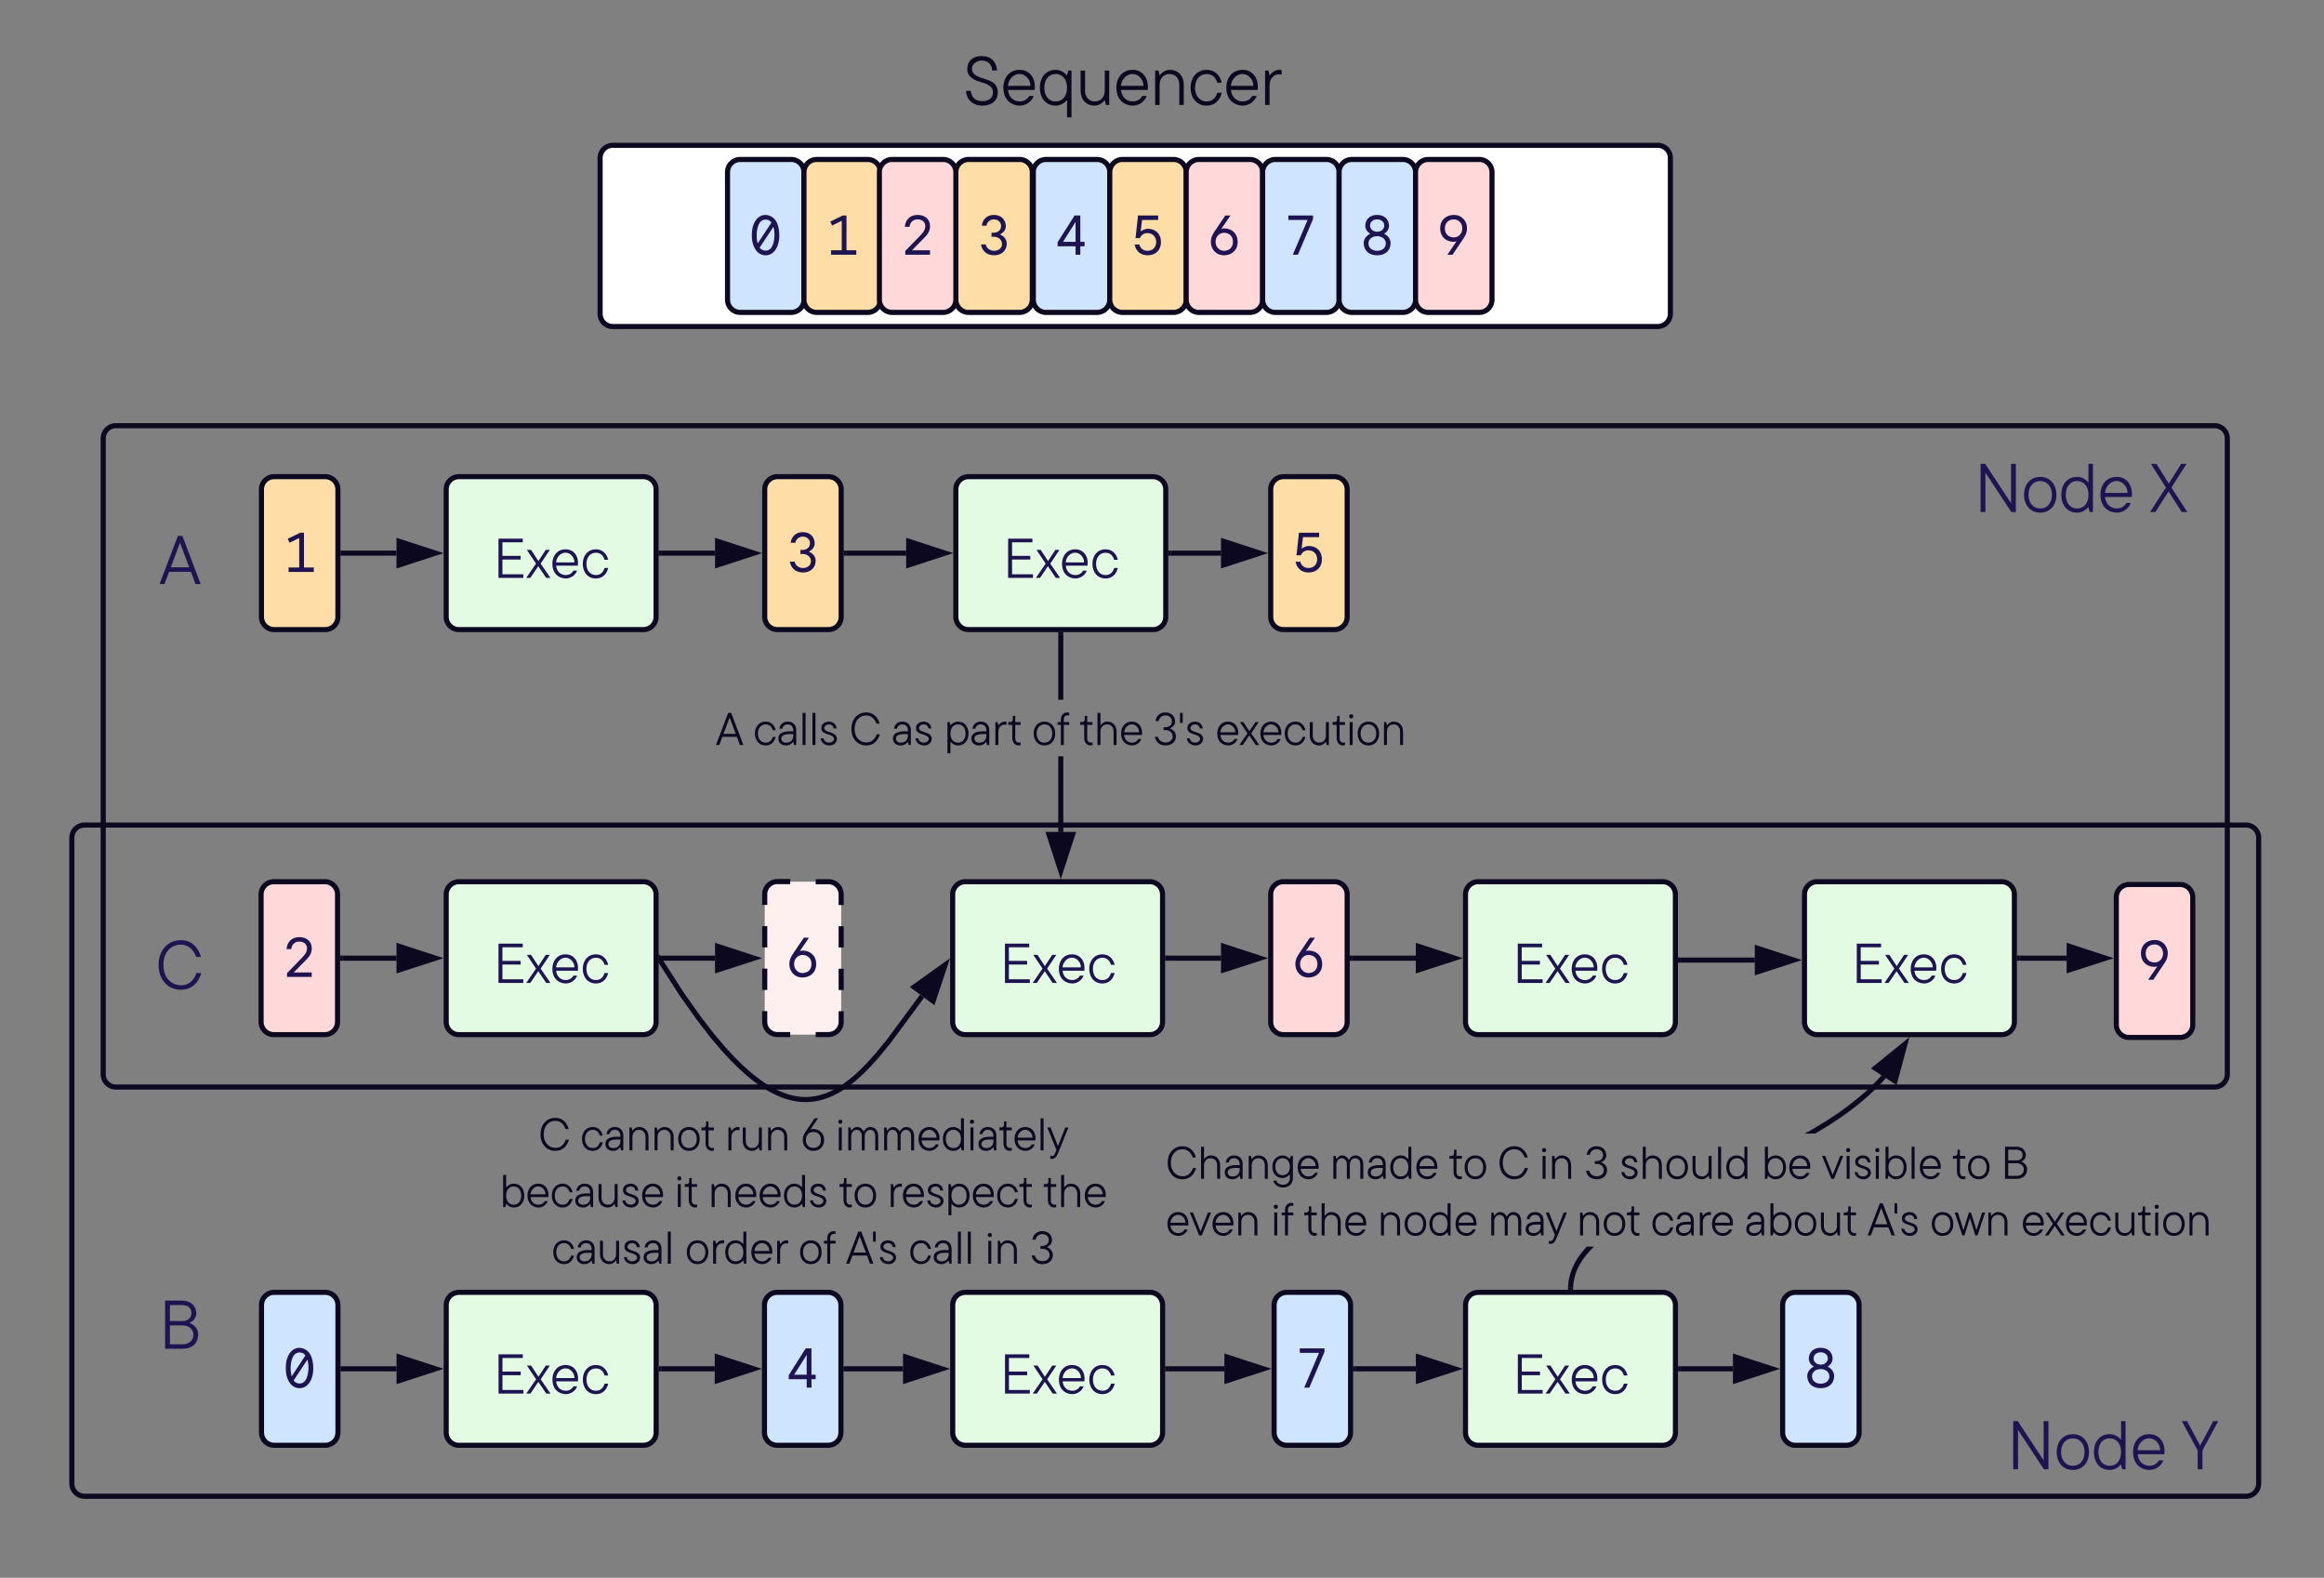 <svg xmlns="http://www.w3.org/2000/svg" xmlns:xlink="http://www.w3.org/1999/xlink" xmlns:lucid="lucid" width="912" height="619"><rect width="100%" height="100%" fill="#808080" stroke="none"/><g transform="translate(-157 -3373)" lucid:page-tab-id="0_0"><path d="M185.2 3701.67a5 5 0 0 1 5-5h848.16a5 5 0 0 1 5 5V3955a5 5 0 0 1-5 5H190.2a5 5 0 0 1-5-5z" stroke="#0c0820" stroke-width="2" fill-opacity="0"/><path d="M197.5 3545a5 5 0 0 1 5-5h823.56a5 5 0 0 1 5 5v249.45a5 5 0 0 1-5 5H202.5a5 5 0 0 1-5-5z" stroke="#0c0820" stroke-width="2" fill-opacity="0"/><path d="M392.5 3435a5 5 0 0 1 5-5h410a5 5 0 0 1 5 5v61.1a5 5 0 0 1-5 5h-410a5 5 0 0 1-5-5z" stroke="#0c0820" stroke-width="2" fill="#fff"/><path d="M442.5 3440.56a5 5 0 0 1 5-5h20a5 5 0 0 1 5 5v50a5 5 0 0 1-5 5h-20a5 5 0 0 1-5-5z" stroke="#0c0820" stroke-width="2" fill="#cfe4ff"/><use xlink:href="#a" transform="matrix(1,0,0,1,447.498,3440.556) translate(3.333 32.375)"/><path d="M472.5 3440.56a5 5 0 0 1 5-5h20a5 5 0 0 1 5 5v50a5 5 0 0 1-5 5h-20a5 5 0 0 1-5-5z" stroke="#0c0820" stroke-width="2" fill="#ffdda6"/><use xlink:href="#b" transform="matrix(1,0,0,1,477.498,3440.556) translate(3.333 32.375)"/><path d="M532.1 3440.56a5 5 0 0 1 5-5h20a5 5 0 0 1 5 5v50a5 5 0 0 1-5 5h-20a5 5 0 0 1-5-5z" stroke="#0c0820" stroke-width="2" fill="#ffdda6"/><use xlink:href="#c" transform="matrix(1,0,0,1,537.097,3440.556) translate(3.333 32.375)"/><path d="M502.1 3440.56a5 5 0 0 1 5-5h20a5 5 0 0 1 5 5v50a5 5 0 0 1-5 5h-20a5 5 0 0 1-5-5z" stroke="#0c0820" stroke-width="2" fill="#ffd9d9"/><use xlink:href="#d" transform="matrix(1,0,0,1,507.097,3440.556) translate(3.333 32.375)"/><path d="M562.5 3440.56a5 5 0 0 1 5-5h20a5 5 0 0 1 5 5v50a5 5 0 0 1-5 5h-20a5 5 0 0 1-5-5z" stroke="#0c0820" stroke-width="2" fill="#cfe4ff"/><use xlink:href="#e" transform="matrix(1,0,0,1,567.498,3440.556) translate(3.333 32.375)"/><path d="M592.5 3440.56a5 5 0 0 1 5-5h20a5 5 0 0 1 5 5v50a5 5 0 0 1-5 5h-20a5 5 0 0 1-5-5z" stroke="#0c0820" stroke-width="2" fill="#ffdda6"/><use xlink:href="#f" transform="matrix(1,0,0,1,597.498,3440.556) translate(3.333 32.375)"/><path d="M622.5 3440.56a5 5 0 0 1 5-5h20a5 5 0 0 1 5 5v50a5 5 0 0 1-5 5h-20a5 5 0 0 1-5-5z" stroke="#0c0820" stroke-width="2" fill="#ffd9d9"/><use xlink:href="#g" transform="matrix(1,0,0,1,627.498,3440.556) translate(3.333 32.375)"/><path d="M652.5 3440.56a5 5 0 0 1 5-5h20a5 5 0 0 1 5 5v50a5 5 0 0 1-5 5h-20a5 5 0 0 1-5-5z" stroke="#0c0820" stroke-width="2" fill="#cfe4ff"/><use xlink:href="#h" transform="matrix(1,0,0,1,657.498,3440.556) translate(3.333 32.375)"/><path d="M682.5 3440.56a5 5 0 0 1 5-5h20a5 5 0 0 1 5 5v50a5 5 0 0 1-5 5h-20a5 5 0 0 1-5-5z" stroke="#0c0820" stroke-width="2" fill="#cfe4ff"/><use xlink:href="#i" transform="matrix(1,0,0,1,687.498,3440.556) translate(3.333 32.375)"/><path d="M712.5 3440.56a5 5 0 0 1 5-5h20a5 5 0 0 1 5 5v50a5 5 0 0 1-5 5h-20a5 5 0 0 1-5-5z" stroke="#0c0820" stroke-width="2" fill="#ffd9d9"/><use xlink:href="#j" transform="matrix(1,0,0,1,717.498,3440.556) translate(3.333 32.375)"/><path d="M472.5 3386a6 6 0 0 1 6-6h238a6 6 0 0 1 6 6v38a6 6 0 0 1-6 6h-238a6 6 0 0 1-6-6z" fill="#fff" fill-opacity="0"/><use xlink:href="#k" transform="matrix(1,0,0,1,477.498,3385) translate(57.427 29.167)"/><path d="M259.6 3565a5 5 0 0 1 5-5h20a5 5 0 0 1 5 5v50a5 5 0 0 1-5 5h-20a5 5 0 0 1-5-5z" stroke="#0c0820" stroke-width="2" fill="#ffdda6"/><use xlink:href="#b" transform="matrix(1,0,0,1,264.597,3565) translate(3.333 32.375)"/><path d="M457.1 3565a5 5 0 0 1 5-5h20a5 5 0 0 1 5 5v50a5 5 0 0 1-5 5h-20a5 5 0 0 1-5-5z" stroke="#0c0820" stroke-width="2" fill="#ffdda6"/><use xlink:href="#c" transform="matrix(1,0,0,1,462.097,3565) translate(3.333 32.375)"/><path d="M332.1 3565a5 5 0 0 1 5-5h72.36a5 5 0 0 1 5 5v50a5 5 0 0 1-5 5H337.1a5 5 0 0 1-5-5z" stroke="#0c0820" stroke-width="2" fill="#e3fae3"/><use xlink:href="#l" transform="matrix(1,0,0,1,337.097,3565) translate(13.567 34.722)"/><path d="M291.6 3590h21" stroke="#0c0820" stroke-width="2" fill="none"/><path d="M291.62 3590.97h-1.02v-1.94h1.02z" stroke="#0c0820" stroke-width=".05" fill="#0c0820"/><path d="M327.86 3590l-14.26 4.64v-9.28z" stroke="#0c0820" stroke-width="2" fill="#0c0820"/><path d="M416.46 3590h21.14" stroke="#0c0820" stroke-width="2" fill="none"/><path d="M416.5 3590.97h-1.04v-1.94h1.03z" stroke="#0c0820" stroke-width=".05" fill="#0c0820"/><path d="M452.86 3590l-14.26 4.64v-9.28z" stroke="#0c0820" stroke-width="2" fill="#0c0820"/><path d="M259.62 3885a5 5 0 0 1 5-5h20a5 5 0 0 1 5 5v50a5 5 0 0 1-5 5h-20a5 5 0 0 1-5-5z" stroke="#0c0820" stroke-width="2" fill="#cfe4ff"/><use xlink:href="#a" transform="matrix(1,0,0,1,264.617,3885) translate(3.333 32.375)"/><path d="M332.12 3885a5 5 0 0 1 5-5h72.37a5 5 0 0 1 5 5v50a5 5 0 0 1-5 5H337.1a5 5 0 0 1-5-5z" stroke="#0c0820" stroke-width="2" fill="#e3fae3"/><use xlink:href="#l" transform="matrix(1,0,0,1,337.117,3885) translate(13.567 34.722)"/><path d="M291.62 3910h21" stroke="#0c0820" stroke-width="2" fill="none"/><path d="M291.64 3910.97h-1.02v-1.94h1.02z" stroke="#0c0820" stroke-width=".05" fill="#0c0820"/><path d="M327.88 3910l-14.26 4.64v-9.28z" stroke="#0c0820" stroke-width="2" fill="#0c0820"/><path d="M530.87 3885a5 5 0 0 1 5-5h72.37a5 5 0 0 1 5 5v50a5 5 0 0 1-5 5h-72.37a5 5 0 0 1-5-5z" stroke="#0c0820" stroke-width="2" fill="#e3fae3"/><use xlink:href="#l" transform="matrix(1,0,0,1,535.867,3885) translate(13.567 34.722)"/><path d="M489.1 3590h23.5" stroke="#0c0820" stroke-width="2" fill="none"/><path d="M489.12 3590.97h-1.02v-1.94h1.02z" stroke="#0c0820" stroke-width=".05" fill="#0c0820"/><path d="M527.86 3590l-14.26 4.64v-9.28z" stroke="#0c0820" stroke-width="2" fill="#0c0820"/><path d="M532.1 3565a5 5 0 0 1 5-5h72.37a5 5 0 0 1 5 5v50a5 5 0 0 1-5 5H537.1a5 5 0 0 1-5-5z" stroke="#0c0820" stroke-width="2" fill="#e3fae3"/><use xlink:href="#l" transform="matrix(1,0,0,1,537.097,3565) translate(13.567 34.722)"/><path d="M574.26 3699.4h-1.95v-29.68h1.96zm0-51.9h-1.95V3622h1.96z" stroke="#0c0820" stroke-width=".05" fill="#0c0820"/><path d="M574.26 3622.03h-1.95V3621h1.96z" fill="#0c0820"/><path stroke="#0c0820" stroke-width=".05" fill="#0c0820"/><path d="M573.28 3714.65l-4.63-14.26h9.27z" fill="#0c0820"/><path d="M573.28 3717.8l-5.98-18.4h11.96zm-3.3-16.44l3.3 10.14 3.3-10.14z" stroke="#0c0820" stroke-width=".05" fill="#0c0820"/><use xlink:href="#m" transform="matrix(1,0,0,1,437.885,3647.494) translate(0 17.778)"/><use xlink:href="#n" transform="matrix(1,0,0,1,437.885,3647.494) translate(14.667 17.778)"/><use xlink:href="#o" transform="matrix(1,0,0,1,437.885,3647.494) translate(52.427 17.778)"/><use xlink:href="#p" transform="matrix(1,0,0,1,437.885,3647.494) translate(68.818 17.778)"/><use xlink:href="#q" transform="matrix(1,0,0,1,437.885,3647.494) translate(89.618 17.778)"/><use xlink:href="#r" transform="matrix(1,0,0,1,437.885,3647.494) translate(124.053 17.778)"/><use xlink:href="#s" transform="matrix(1,0,0,1,437.885,3647.494) translate(142.72 17.778)"/><use xlink:href="#t" transform="matrix(1,0,0,1,437.885,3647.494) translate(171.787 17.778)"/><use xlink:href="#u" transform="matrix(1,0,0,1,437.885,3647.494) translate(196.107 17.778)"/><path d="M336.62 3805.45a6 6 0 0 1 6-6h259a6 6 0 0 1 6 6v64.66a6 6 0 0 1-6 6h-259a6 6 0 0 1-6-6z" fill="#fff" fill-opacity="0"/><use xlink:href="#v" transform="matrix(1,0,0,1,341.617,3804.445) translate(26.687 19.872)"/><use xlink:href="#w" transform="matrix(1,0,0,1,341.617,3804.445) translate(43.078 19.872)"/><use xlink:href="#x" transform="matrix(1,0,0,1,341.617,3804.445) translate(99.949 19.872)"/><use xlink:href="#y" transform="matrix(1,0,0,1,341.617,3804.445) translate(129.62 19.872)"/><use xlink:href="#z" transform="matrix(1,0,0,1,341.617,3804.445) translate(143.256 19.872)"/><use xlink:href="#A" transform="matrix(1,0,0,1,341.617,3804.445) translate(11.442 42.094)"/><use xlink:href="#B" transform="matrix(1,0,0,1,341.617,3804.445) translate(80.082 42.094)"/><use xlink:href="#C" transform="matrix(1,0,0,1,341.617,3804.445) translate(93.362 42.094)"/><use xlink:href="#D" transform="matrix(1,0,0,1,341.617,3804.445) translate(144.527 42.094)"/><use xlink:href="#E" transform="matrix(1,0,0,1,341.617,3804.445) translate(163.656 42.094)"/><use xlink:href="#F" transform="matrix(1,0,0,1,341.617,3804.445) translate(224.722 42.094)"/><use xlink:href="#G" transform="matrix(1,0,0,1,341.617,3804.445) translate(31.798 64.316)"/><use xlink:href="#H" transform="matrix(1,0,0,1,341.617,3804.445) translate(84.189 64.316)"/><use xlink:href="#r" transform="matrix(1,0,0,1,341.617,3804.445) translate(128.651 64.316)"/><use xlink:href="#I" transform="matrix(1,0,0,1,341.617,3804.445) translate(147.318 64.316)"/><use xlink:href="#J" transform="matrix(1,0,0,1,341.617,3804.445) translate(171.904 64.316)"/><use xlink:href="#K" transform="matrix(1,0,0,1,341.617,3804.445) translate(201.931 64.316)"/><use xlink:href="#L" transform="matrix(1,0,0,1,341.617,3804.445) translate(219.744 64.316)"/><path d="M416 3749.73l8.46 13.16 6.76 9.56 5.3 6.86 4.32 5.1 3.6 3.9 3.08 3.04 2.67 2.42 2.34 1.95 2.1 1.6 1.9 1.32 1.74 1.1 1.6.9 1.47.76 1.4.64 1.3.53 1.23.44 1.18.38 1.14.3 1.1.23 1.05.2 1.03.12 1 .08 1 .04h1l.98-.06.98-.1.98-.13 1-.18 1-.23 1.03-.3 1.06-.33 1.1-.4 1.13-.47 1.18-.57 1.25-.66 1.33-.77 1.42-.92 1.53-1.1 1.7-1.3 1.9-1.63 2.16-2.03 2.56-2.62 3.22-3.57 4.5-5.48 13.07-17.7" stroke="#0c0820" stroke-width="2" stroke-linejoin="round" fill="none"/><path d="M416.84 3749.23l-1.38.88v-3z" stroke="#0c0820" stroke-width=".05" fill="#0c0820"/><path d="M527.92 3751.5l-4.74 14.22-7.46-5.5z" stroke="#0c0820" stroke-width="2" fill="#0c0820"/><path d="M615.24 3910h22.24" stroke="#0c0820" stroke-width="2" stroke-linejoin="round" fill="none"/><path d="M615.26 3910.97h-1.02v-1.94h1.02z" stroke="#0c0820" stroke-width=".05" fill="#0c0820"/><path d="M652.75 3910l-14.27 4.64v-9.28z" stroke="#0c0820" stroke-width="2" fill="#0c0820"/><path d="M259.46 3723.9a5 5 0 0 1 5-5h20a5 5 0 0 1 5 5v50a5 5 0 0 1-5 5h-20a5 5 0 0 1-5-5z" stroke="#0c0820" stroke-width="2" fill="#ffd9d9"/><use xlink:href="#d" transform="matrix(1,0,0,1,264.465,3723.889) translate(3.333 32.375)"/><path d="M457.1 3723.9a5 5 0 0 1 5-5h20a5 5 0 0 1 5 5v50a5 5 0 0 1-5 5h-20a5 5 0 0 1-5-5z" fill="#fff0f0"/><path d="M477.1 3718.9h5a5 5 0 0 1 5 5v4.15m0 8.34v8.32m0 8.34v8.33m0 8.32v4.17a5 5 0 0 1-5 5h-5m-10 0h-5a5 5 0 0 1-5-5v-4.18m0-8.33v-8.35m0-8.33v-8.33m0-8.35v-4.16a5 5 0 0 1 5-5h5" stroke="#0c0820" stroke-width="2" fill="none"/><use xlink:href="#g" transform="matrix(1,0,0,1,462.097,3723.889) translate(3.333 32.375)"/><path d="M332.1 3723.9a5 5 0 0 1 5-5h72.36a5 5 0 0 1 5 5v50a5 5 0 0 1-5 5H337.1a5 5 0 0 1-5-5z" stroke="#0c0820" stroke-width="2" fill="#e3fae3"/><use xlink:href="#l" transform="matrix(1,0,0,1,337.097,3723.889) translate(13.567 34.722)"/><path d="M291.46 3748.9h21.14" stroke="#0c0820" stroke-width="2" stroke-linejoin="round" fill="none"/><path d="M291.5 3749.86h-1.04v-1.95h1.03z" stroke="#0c0820" stroke-width=".05" fill="#0c0820"/><path d="M327.86 3748.9l-14.26 4.62v-9.27z" stroke="#0c0820" stroke-width="2" fill="#0c0820"/><path d="M416.46 3748.9h21.14" stroke="#0c0820" stroke-width="2" fill="none"/><path d="M416.5 3749.86h-1.04v-1.95h1.03z" stroke="#0c0820" stroke-width=".05" fill="#0c0820"/><path d="M452.86 3748.9l-14.26 4.62v-9.27z" stroke="#0c0820" stroke-width="2" fill="#0c0820"/><path d="M489 3910h22.37" stroke="#0c0820" stroke-width="2" stroke-linejoin="round" fill="none"/><path d="M489 3910.97h-1v-1.94h1z" stroke="#0c0820" stroke-width=".05" fill="#0c0820"/><path d="M526.63 3910l-14.26 4.64v-9.28z" stroke="#0c0820" stroke-width="2" fill="#0c0820"/><path d="M530.85 3723.9a5 5 0 0 1 5-5h72.37a5 5 0 0 1 5 5v50a5 5 0 0 1-5 5h-72.37a5 5 0 0 1-5-5z" stroke="#0c0820" stroke-width="2" fill="#e3fae3"/><use xlink:href="#l" transform="matrix(1,0,0,1,535.847,3723.889) translate(13.567 34.722)"/><path d="M655.66 3723.9a5 5 0 0 1 5-5h20a5 5 0 0 1 5 5v50a5 5 0 0 1-5 5h-20a5 5 0 0 1-5-5z" stroke="#0c0820" stroke-width="2" fill="#ffd9d9"/><use xlink:href="#g" transform="matrix(1,0,0,1,660.659,3723.889) translate(3.333 32.375)"/><path d="M615.2 3748.9h20.96" stroke="#0c0820" stroke-width="2" stroke-linejoin="round" fill="none"/><path d="M615.24 3749.86h-1.02v-1.95h1.02z" stroke="#0c0820" stroke-width=".05" fill="#0c0820"/><path d="M651.42 3748.9l-14.26 4.62v-9.27z" stroke="#0c0820" stroke-width="2" fill="#0c0820"/><path d="M655.66 3565a5 5 0 0 1 5-5h20a5 5 0 0 1 5 5v50a5 5 0 0 1-5 5h-20a5 5 0 0 1-5-5z" stroke="#0c0820" stroke-width="2" fill="#ffdda6"/><use xlink:href="#f" transform="matrix(1,0,0,1,660.659,3565) translate(3.333 32.375)"/><path d="M616.47 3590h19.7" stroke="#0c0820" stroke-width="2" stroke-linejoin="round" fill="none"/><path d="M616.5 3590.97h-1.03v-1.94h1.02z" stroke="#0c0820" stroke-width=".05" fill="#0c0820"/><path d="M651.42 3590l-14.26 4.64v-9.28z" stroke="#0c0820" stroke-width="2" fill="#0c0820"/><path d="M657 3885a5 5 0 0 1 5-5h20a5 5 0 0 1 5 5v50a5 5 0 0 1-5 5h-20a5 5 0 0 1-5-5z" stroke="#0c0820" stroke-width="2" fill="#cfe4ff"/><use xlink:href="#h" transform="matrix(1,0,0,1,661.985,3885) translate(3.333 32.375)"/><path d="M457 3885a5 5 0 0 1 5-5h20a5 5 0 0 1 5 5v50a5 5 0 0 1-5 5h-20a5 5 0 0 1-5-5z" stroke="#0c0820" stroke-width="2" fill="#cfe4ff"/><use xlink:href="#e" transform="matrix(1,0,0,1,461.985,3885) translate(3.333 32.375)"/><path d="M416.5 3910h20.98" stroke="#0c0820" stroke-width="2" stroke-linejoin="round" fill="none"/><path d="M416.5 3910.97h-1v-1.94h1z" stroke="#0c0820" stroke-width=".05" fill="#0c0820"/><path d="M452.75 3910l-14.27 4.64v-9.28z" stroke="#0c0820" stroke-width="2" fill="#0c0820"/><path d="M732.12 3885a5 5 0 0 1 5-5h72.37a5 5 0 0 1 5 5v50a5 5 0 0 1-5 5H737.1a5 5 0 0 1-5-5z" stroke="#0c0820" stroke-width="2" fill="#e3fae3"/><use xlink:href="#l" transform="matrix(1,0,0,1,737.117,3885) translate(13.567 34.722)"/><path d="M689 3910h23.62" stroke="#0c0820" stroke-width="2" stroke-linejoin="round" fill="none"/><path d="M689 3910.97h-1v-1.94h1z" stroke="#0c0820" stroke-width=".05" fill="#0c0820"/><path d="M727.88 3910l-14.26 4.64v-9.28z" stroke="#0c0820" stroke-width="2" fill="#0c0820"/><path d="M782.2 3862.38l-1.13 1.14-.96 1.07-.83 1-.73.96-.64.93-.57.88-.5.86-.44.84-.4.82-.33.8-.3.8-.26.8-.2.8-.2.8-.15.8-.12.8-.08.8-.05.76-1.95-.12.05-.8.1-.9.13-.88.17-.88.2-.87.24-.86.3-.87.3-.88.38-.9.43-.9.48-.9.53-.93.6-.96.7-.98.78-1.03.9-1.1 1-1.12.07-.05h2.76zM897 3796l-1.76 1.95-2.36 2.4-2.65 2.5-3.03 2.6-3.47 2.75-4.05 2.94-4.8 3.18-5.55 3.36h-4.02l2.74-1.5 5.8-3.5 4.73-3.14 3.98-2.9 3.4-2.7 2.97-2.55 2.6-2.44 2.3-2.35 1.73-1.9z" stroke="#0c0820" stroke-width=".05" fill="#0c0820"/><path d="M774.3 3878l-.02 1h-1.95l.02-1.05z" fill="#0c0820"/><path stroke="#0c0820" stroke-width=".05" fill="#0c0820"/><path d="M900.66 3797.1l-7.77-5.06 11.65-9.44z" fill="#0c0820"/><path d="M901.26 3798.64l-10.03-6.5 15.04-12.18zm-6.7-6.7l5.5 3.6 2.77-10.3z" stroke="#0c0820" stroke-width=".05" fill="#0c0820"/><use xlink:href="#M" transform="matrix(1,0,0,1,614.421,3817.681) translate(0 17.778)"/><use xlink:href="#N" transform="matrix(1,0,0,1,614.421,3817.681) translate(64.533 17.778)"/><use xlink:href="#D" transform="matrix(1,0,0,1,614.421,3817.681) translate(111.111 17.778)"/><use xlink:href="#o" transform="matrix(1,0,0,1,614.421,3817.681) translate(130.24 17.778)"/><use xlink:href="#K" transform="matrix(1,0,0,1,614.421,3817.681) translate(146.631 17.778)"/><use xlink:href="#O" transform="matrix(1,0,0,1,614.421,3817.681) translate(164.444 17.778)"/><use xlink:href="#P" transform="matrix(1,0,0,1,614.421,3817.681) translate(178.133 17.778)"/><use xlink:href="#Q" transform="matrix(1,0,0,1,614.421,3817.681) translate(233.796 17.778)"/><use xlink:href="#R" transform="matrix(1,0,0,1,614.421,3817.681) translate(257.458 17.778)"/><use xlink:href="#D" transform="matrix(1,0,0,1,614.421,3817.681) translate(308.676 17.778)"/><use xlink:href="#S" transform="matrix(1,0,0,1,614.421,3817.681) translate(327.804 17.778)"/><use xlink:href="#T" transform="matrix(1,0,0,1,614.421,3817.681) translate(0 40)"/><use xlink:href="#U" transform="matrix(1,0,0,1,614.421,3817.681) translate(41.333 40)"/><use xlink:href="#V" transform="matrix(1,0,0,1,614.421,3817.681) translate(54.151 40)"/><use xlink:href="#W" transform="matrix(1,0,0,1,614.421,3817.681) translate(83.218 40)"/><use xlink:href="#X" transform="matrix(1,0,0,1,614.421,3817.681) translate(126.489 40)"/><use xlink:href="#Y" transform="matrix(1,0,0,1,614.421,3817.681) translate(161.351 40)"/><use xlink:href="#Z" transform="matrix(1,0,0,1,614.421,3817.681) translate(190.347 40)"/><use xlink:href="#aa" transform="matrix(1,0,0,1,614.421,3817.681) translate(227.129 40)"/><use xlink:href="#ab" transform="matrix(1,0,0,1,614.421,3817.681) translate(275.378 40)"/><use xlink:href="#ac" transform="matrix(1,0,0,1,614.421,3817.681) translate(299.964 40)"/><use xlink:href="#ad" transform="matrix(1,0,0,1,614.421,3817.681) translate(335.68 40)"/><path d="M732.1 3723.9a5 5 0 0 1 5-5h72.37a5 5 0 0 1 5 5v50a5 5 0 0 1-5 5H737.1a5 5 0 0 1-5-5z" stroke="#0c0820" stroke-width="2" fill="#e3fae3"/><g><use xlink:href="#l" transform="matrix(1,0,0,1,737.097,3723.889) translate(13.567 34.722)"/></g><path d="M687.66 3748.9h24.94" stroke="#0c0820" stroke-width="2" stroke-linejoin="round" fill="none"/><path d="M687.68 3749.86h-1.02v-1.95h1.02z" stroke="#0c0820" stroke-width=".05" fill="#0c0820"/><path d="M727.86 3748.9l-14.26 4.62v-9.27z" stroke="#0c0820" stroke-width="2" fill="#0c0820"/><path d="M865.13 3723.9a5 5 0 0 1 5-5h72.37a5 5 0 0 1 5 5v50a5 5 0 0 1-5 5h-72.37a5 5 0 0 1-5-5z" stroke="#0c0820" stroke-width="2" fill="#e3fae3"/><g><use xlink:href="#l" transform="matrix(1,0,0,1,870.131,3723.889) translate(13.567 34.722)"/></g><path d="M816.47 3749.64h29.16" stroke="#0c0820" stroke-width="2" stroke-linejoin="round" fill="none"/><path d="M816.5 3750.62h-1.03v-1.95h1.02z" stroke="#0c0820" stroke-width=".05" fill="#0c0820"/><path d="M860.9 3749.64l-14.27 4.64V3745z" stroke="#0c0820" stroke-width="2" fill="#0c0820"/><path d="M194.58 3574.33a6 6 0 0 1 6-6h53.04a6 6 0 0 1 6 6v31.34a6 6 0 0 1-6 6h-53.04a6 6 0 0 1-6-6z" fill="#fff" fill-opacity="0"/><g><use xlink:href="#ae" transform="matrix(1,0,0,1,199.577,3573.333) translate(19.907 28.792)"/></g><path d="M194.43 3733.22a6 6 0 0 1 6-6h53.03a6 6 0 0 1 6 6v31.34a6 6 0 0 1-6 6h-53.03a6 6 0 0 1-6-6z" fill="#fff" fill-opacity="0"/><g><use xlink:href="#af" transform="matrix(1,0,0,1,199.425,3732.222) translate(18.613 28.792)"/></g><path d="M194.58 3874.33a6 6 0 0 1 6-6h53.04a6 6 0 0 1 6 6v31.34a6 6 0 0 1-6 6h-53.04a6 6 0 0 1-6-6z" fill="#fff" fill-opacity="0"/><g><use xlink:href="#ag" transform="matrix(1,0,0,1,199.577,3873.333) translate(19.813 28.792)"/></g><path d="M916.2 3546a6 6 0 0 1 6-6h102.86a6 6 0 0 1 6 6v32.44a6 6 0 0 1-6 6H922.2a6 6 0 0 1-6-6z" fill="#fff" fill-opacity="0"/><g><use xlink:href="#ah" transform="matrix(1,0,0,1,921.208,3545) translate(10.633 28.854)"/><use xlink:href="#ai" transform="matrix(1,0,0,1,921.208,3545) translate(79.14 28.854)"/></g><path d="M928.5 3921.56a6 6 0 0 1 6-6h102.86a6 6 0 0 1 6 6V3954a6 6 0 0 1-6 6H934.5a6 6 0 0 1-6-6z" fill="#fff" fill-opacity="0"/><g><use xlink:href="#ah" transform="matrix(1,0,0,1,933.512,3920.556) translate(11.127 28.854)"/><use xlink:href="#aj" transform="matrix(1,0,0,1,933.512,3920.556) translate(79.633 28.854)"/></g><path d="M856.56 3885a5 5 0 0 1 5-5h20a5 5 0 0 1 5 5v50a5 5 0 0 1-5 5h-20a5 5 0 0 1-5-5z" stroke="#0c0820" stroke-width="2" fill="#cfe4ff"/><g><use xlink:href="#i" transform="matrix(1,0,0,1,861.559,3885) translate(3.333 32.375)"/></g><path d="M816.5 3910h20.56" stroke="#0c0820" stroke-width="2" stroke-linejoin="round" fill="none"/><path d="M816.5 3910.97h-1v-1.94h1z" stroke="#0c0820" stroke-width=".05" fill="#0c0820"/><path d="M852.32 3910l-14.26 4.64v-9.28z" stroke="#0c0820" stroke-width="2" fill="#0c0820"/><path d="M987.5 3725a5 5 0 0 1 5-5h20a5 5 0 0 1 5 5v50a5 5 0 0 1-5 5h-20a5 5 0 0 1-5-5z" stroke="#0c0820" stroke-width="2" fill="#ffd9d9"/><g><use xlink:href="#j" transform="matrix(1,0,0,1,992.498,3725) translate(3.333 32.375)"/></g><path d="M949.5 3748.9H968" stroke="#0c0820" stroke-width="2" stroke-linejoin="round" fill="none"/><path d="M949.52 3749.86h-1.02v-1.95h1.02z" stroke="#0c0820" stroke-width=".05" fill="#0c0820"/><path d="M983.26 3748.9L969 3753.5v-9.27z" stroke="#0c0820" stroke-width="2" fill="#0c0820"/><defs><path fill="#1f1452" d="M300-710c175 13 243 167 245 360 2 144-45 261-123 320-72 54-172 54-244 0C100-88 53-206 55-350c-2-144 45-261 123-320 37-27 78-40 122-40zm104 138c-32-56-121-76-182-28-80 64-101 272-62 398zM195-128c34 55 122 77 183 28 80-64 101-272 62-398" id="ak"/><use transform="matrix(0.022,0,0,0.022,0,0)" xlink:href="#ak" id="a"/><path fill="#1f1452" d="M380-700v620h175V0H105v-80h190v-525l-172 84-33-70 224-109h66" id="al"/><use transform="matrix(0.022,0,0,0.022,0,0)" xlink:href="#al" id="b"/><path fill="#1f1452" d="M408-362c64 28 124 80 122 173-8 122-98 199-226 199C171 10 90-69 70-183h85c10 62 72 113 149 113 79 0 141-48 141-122-2-91-81-139-187-127v-74c98 10 169-32 170-117 1-70-55-120-128-120-67 0-127 51-131 111H84c14-111 93-191 215-191 125 0 208 76 214 197 0 65-35 115-105 151" id="am"/><use transform="matrix(0.022,0,0,0.022,0,0)" xlink:href="#am" id="c"/><path fill="#1f1452" d="M302-710c130 0 223 74 223 199 0 107-57 162-120 226L203-80h321V0H83v-68l262-268c50-56 90-88 95-174 0-74-59-122-138-120-81-2-138 58-142 133H75c10-127 93-213 227-213" id="an"/><use transform="matrix(0.022,0,0,0.022,0,0)" xlink:href="#an" id="d"/><path fill="#1f1452" d="M460-230h75v80h-75V0h-85v-150H55v-72l302-478h103v470zm-85 0v-354L151-230h224" id="ao"/><use transform="matrix(0.022,0,0,0.022,0,0)" xlink:href="#ao" id="e"/><path fill="#1f1452" d="M309-463c138 6 226 97 226 237 0 143-95 236-239 236C166 10 85-70 65-182h85c14 64 67 112 145 112 94 0 152-62 155-156 2-90-66-161-155-159-74-2-115 42-138 89H81l44-404h360v80H197l-24 206c31-25 79-50 136-49" id="ap"/><use transform="matrix(0.022,0,0,0.022,0,0)" xlink:href="#ap" id="f"/><path fill="#1f1452" d="M303-470c143 5 237 99 237 242C540-87 441 7 300 10 126 14 17-152 78-326c12-29 27-57 46-85l195-289h92L248-461c17-6 35-9 55-9zm-3 400c94-3 155-64 155-160s-60-158-155-162c-89-1-155 70-155 162 0 91 66 162 155 160" id="aq"/><use transform="matrix(0.022,0,0,0.022,0,0)" xlink:href="#aq" id="g"/><path fill="#1f1452" d="M80-620v-80h440v63L250 0h-91l264-620H80" id="ar"/><use transform="matrix(0.022,0,0,0.022,0,0)" xlink:href="#ar" id="h"/><path fill="#1f1452" d="M424-374c58 27 119 87 116 175C534-66 439 10 300 10S67-66 60-199c-3-87 59-148 117-175-45-28-91-76-89-149 6-118 90-187 212-187 121 0 206 70 212 187 1 73-43 121-88 149zM300-630c-70 0-127 43-127 109s57 111 127 111 127-45 127-111-57-109-127-109zm0 560c86 0 155-50 155-130 0-79-69-131-155-131-87 0-155 50-155 131 1 80 68 130 155 130" id="as"/><use transform="matrix(0.022,0,0,0.022,0,0)" xlink:href="#as" id="i"/><path fill="#1f1452" d="M300-710c174-4 283 162 222 336-12 29-27 57-46 85L281 0h-92l163-239c-17 6-35 9-55 9-143-5-237-99-237-242 0-141 99-235 240-238zm0 402c89 1 155-70 155-162 0-91-66-162-155-160-94 4-155 64-155 160s60 158 155 162" id="at"/><use transform="matrix(0.022,0,0,0.022,0,0)" xlink:href="#at" id="j"/><path fill="#0c0820" d="M505-180C504-57 411 10 279 10 142 10 49-77 44-204h70c6 93 67 150 166 149 89 2 155-44 155-125 0-141-183-136-277-191-51-30-99-73-97-154 4-120 87-185 212-185 135 0 212 82 221 209h-70c-4-85-62-144-151-144-109 0-185 104-120 185 70 88 264 76 323 176 19 27 29 61 29 104" id="au"/><path fill="#0c0820" d="M274-510c152 0 240 127 220 292H106c8 94 72 167 170 167 61 0 108-26 139-79h65C454-55 373 11 274 10 127 3 39-98 39-250c0-149 90-260 235-260zm158 233c1-120-122-218-236-151-47 27-85 84-91 151h327" id="av"/><path fill="#0c0820" d="M269-510c72 0 128 39 160 78h5l17-68h48v680h-65V-68h-5c-31 39-89 78-160 78C125 10 39-101 39-250s86-260 230-260zm0 459c107 0 165-87 165-199s-58-199-165-199-165 87-165 199S162-51 269-51" id="aw"/><path fill="#0c0820" d="M266 10C140 5 67-80 67-210v-290h65v290c-2 92 54 159 140 159 90 1 146-65 146-159v-290h65V0h-48l-17-68h-5c-26 39-81 80-147 78" id="ax"/><path fill="#0c0820" d="M283-449c-90-1-146 65-146 159V0H72v-500h48l17 68h5c26-39 81-80 147-78 126 5 199 90 199 220V0h-65v-290c2-92-54-159-140-159" id="ay"/><path fill="#0c0820" d="M274 10C129 10 39-101 39-250s90-260 235-260c122 0 194 85 218 187h-65c-20-70-68-126-153-126-108 0-170 86-170 199S166-51 274-51c86 0 132-55 153-126h65C468-74 395 10 274 10" id="az"/><path fill="#0c0820" d="M313-441c-106-21-176 52-176 155V0H72v-500h48l17 68h5c28-42 96-94 171-74v65" id="aA"/><g id="k"><use transform="matrix(0.027,0,0,0.027,0,0)" xlink:href="#au"/><use transform="matrix(0.027,0,0,0.027,14.773,0)" xlink:href="#av"/><use transform="matrix(0.027,0,0,0.027,29.093,0)" xlink:href="#aw"/><use transform="matrix(0.027,0,0,0.027,44.32,0)" xlink:href="#ax"/><use transform="matrix(0.027,0,0,0.027,59.12,0)" xlink:href="#av"/><use transform="matrix(0.027,0,0,0.027,73.44,0)" xlink:href="#ay"/><use transform="matrix(0.027,0,0,0.027,88.24,0)" xlink:href="#az"/><use transform="matrix(0.027,0,0,0.027,102.267,0)" xlink:href="#av"/><use transform="matrix(0.027,0,0,0.027,116.587,0)" xlink:href="#aA"/></g><path fill="#1f1452" d="M159-328v263h373V0H89v-700h433v65H159v242h325v65H159" id="aB"/><path fill="#1f1452" d="M268-255L443 0h-76L226-209 84 0H11l175-255L22-500h75l131 200 131-200h73" id="aC"/><path fill="#1f1452" d="M274-510c152 0 240 127 220 292H106c8 94 72 167 170 167 61 0 108-26 139-79h65C454-55 373 11 274 10 127 3 39-98 39-250c0-149 90-260 235-260zm158 233c1-120-122-218-236-151-47 27-85 84-91 151h327" id="aD"/><path fill="#1f1452" d="M274 10C129 10 39-101 39-250s90-260 235-260c122 0 194 85 218 187h-65c-20-70-68-126-153-126-108 0-170 86-170 199S166-51 274-51c86 0 132-55 153-126h65C468-74 395 10 274 10" id="aE"/><g id="l"><use transform="matrix(0.022,0,0,0.022,0,0)" xlink:href="#aB"/><use transform="matrix(0.022,0,0,0.022,12.6,0)" xlink:href="#aC"/><use transform="matrix(0.022,0,0,0.022,22.244,0)" xlink:href="#aD"/><use transform="matrix(0.022,0,0,0.022,34.178,0)" xlink:href="#aE"/></g><path fill="#0c0820" d="M602 0h-75l-67-178H144L77 0H5l266-700h65zM436-243L302-600 168-243h268" id="aF"/><use transform="matrix(0.018,0,0,0.018,0,0)" xlink:href="#aF" id="m"/><path fill="#0c0820" d="M245-510c112 0 185 72 185 185V0h-48l-17-68h-5c-26 40-83 80-154 78C109 8 40-46 40-140c0-144 160-166 325-156 9-92-38-153-120-153-68-1-107 39-118 94H62c14-91 80-155 183-155zM213-51c103 0 166-72 152-186-118-3-255-7-260 97 1 58 45 90 108 89" id="aG"/><path fill="#0c0820" d="M142 0H77v-700h65V0" id="aH"/><path fill="#0c0820" d="M372-205c66 103-25 223-149 215C121 3 51-53 39-145h65c7 57 53 94 119 94 77 0 139-68 90-124-69-78-261-46-261-195 0-157 246-184 310-66 15 23 23 49 25 76h-65c-6-55-44-89-106-89-83 0-134 85-70 131 61 40 186 52 226 113" id="aI"/><g id="n"><use transform="matrix(0.018,0,0,0.018,0,0)" xlink:href="#az"/><use transform="matrix(0.018,0,0,0.018,9.173,0)" xlink:href="#aG"/><use transform="matrix(0.018,0,0,0.018,18.009,0)" xlink:href="#aH"/><use transform="matrix(0.018,0,0,0.018,21.902,0)" xlink:href="#aH"/><use transform="matrix(0.018,0,0,0.018,25.796,0)" xlink:href="#aI"/></g><path fill="#0c0820" d="M368 10C170 10 44-146 44-350s126-360 324-360c161 0 256 111 292 244h-70c-31-94-104-179-222-179-159 0-254 129-254 295S209-60 368-55c121 4 196-84 227-179h70C628-100 532 10 368 10" id="aJ"/><use transform="matrix(0.018,0,0,0.018,0,0)" xlink:href="#aJ" id="o"/><g id="p"><use transform="matrix(0.018,0,0,0.018,0,0)" xlink:href="#aG"/><use transform="matrix(0.018,0,0,0.018,8.836,0)" xlink:href="#aI"/></g><path fill="#0c0820" d="M302 10c-71 0-129-39-160-78h-5v248H72v-680h48l17 68h5c32-39 88-78 160-78 144 0 230 111 230 260S446 10 302 10zm0-61c107 0 165-87 165-199s-58-199-165-199-165 87-165 199S195-51 302-51" id="aK"/><path fill="#0c0820" d="M286 2C181 35 104-45 104-150v-289H15v-61c58 4 100-4 100-60v-73h54v133h117v61H169v290c-5 73 49 113 117 92V2" id="aL"/><g id="q"><use transform="matrix(0.018,0,0,0.018,0,0)" xlink:href="#aK"/><use transform="matrix(0.018,0,0,0.018,9.973,0)" xlink:href="#aG"/><use transform="matrix(0.018,0,0,0.018,18.809,0)" xlink:href="#aA"/><use transform="matrix(0.018,0,0,0.018,24.871,0)" xlink:href="#aL"/></g><path fill="#0c0820" d="M274 10C129 10 39-101 39-250s90-260 235-260 235 111 235 260S419 10 274 10zm0-61c108 0 170-86 170-199s-62-199-170-199-170 86-170 199S166-51 274-51" id="aM"/><path fill="#0c0820" d="M282-643c-68-22-122 19-117 92v51h117v61H165V0h-65v-439H28v-61h72v-50c-4-105 77-185 182-152v59" id="aN"/><g id="r"><use transform="matrix(0.018,0,0,0.018,0,0)" xlink:href="#aM"/><use transform="matrix(0.018,0,0,0.018,9.564,0)" xlink:href="#aN"/></g><path fill="#0c0820" d="M288-449c-90-1-146 65-146 159V0H77v-700h65v268h5c26-39 81-80 147-78 126 5 199 90 199 220V0h-65v-290c2-92-54-159-140-159" id="aO"/><g id="s"><use transform="matrix(0.018,0,0,0.018,0,0)" xlink:href="#aL"/><use transform="matrix(0.018,0,0,0.018,5.689,0)" xlink:href="#aO"/><use transform="matrix(0.018,0,0,0.018,15.644,0)" xlink:href="#av"/></g><path fill="#0c0820" d="M471-513c1 81-57 124-112 152 86 35 129 93 129 174 0 122-98 197-226 197C130 10 50-67 28-178h70c16 73 75 121 164 123 86 2 156-51 156-132-1-97-86-149-198-137v-63c102 10 180-37 181-126 1-80-61-134-144-132-80 2-133 51-143 122H44c14-109 93-187 213-187 125 0 209 75 214 197" id="aP"/><path fill="#0c0820" d="M111-480H52v-220h59v220" id="aQ"/><g id="t"><use transform="matrix(0.018,0,0,0.018,0,0)" xlink:href="#aP"/><use transform="matrix(0.018,0,0,0.018,9.458,0)" xlink:href="#aQ"/><use transform="matrix(0.018,0,0,0.018,12.356,0)" xlink:href="#aI"/></g><path fill="#0c0820" d="M268-255L443 0h-76L226-209 84 0H11l175-255L22-500h75l131 200 131-200h73" id="aR"/><path fill="#0c0820" d="M137 0H72v-500h65V0zm-32-580c-25 1-46-20-45-45-1-26 20-45 45-45 26-1 46 19 45 45 1 25-20 46-45 45" id="aS"/><g id="u"><use transform="matrix(0.018,0,0,0.018,0,0)" xlink:href="#av"/><use transform="matrix(0.018,0,0,0.018,9.191,0)" xlink:href="#aR"/><use transform="matrix(0.018,0,0,0.018,16.907,0)" xlink:href="#av"/><use transform="matrix(0.018,0,0,0.018,26.453,0)" xlink:href="#az"/><use transform="matrix(0.018,0,0,0.018,35.804,0)" xlink:href="#ax"/><use transform="matrix(0.018,0,0,0.018,45.671,0)" xlink:href="#aL"/><use transform="matrix(0.018,0,0,0.018,51.36,0)" xlink:href="#aS"/><use transform="matrix(0.018,0,0,0.018,55.076,0)" xlink:href="#aM"/><use transform="matrix(0.018,0,0,0.018,64.818,0)" xlink:href="#ay"/></g><use transform="matrix(0.018,0,0,0.018,0,0)" xlink:href="#aJ" id="v"/><g id="w"><use transform="matrix(0.018,0,0,0.018,0,0)" xlink:href="#az"/><use transform="matrix(0.018,0,0,0.018,9.173,0)" xlink:href="#aG"/><use transform="matrix(0.018,0,0,0.018,18.009,0)" xlink:href="#ay"/><use transform="matrix(0.018,0,0,0.018,27.876,0)" xlink:href="#ay"/><use transform="matrix(0.018,0,0,0.018,37.742,0)" xlink:href="#aM"/><use transform="matrix(0.018,0,0,0.018,47.307,0)" xlink:href="#aL"/></g><g id="x"><use transform="matrix(0.018,0,0,0.018,0,0)" xlink:href="#aA"/><use transform="matrix(0.018,0,0,0.018,5.707,0)" xlink:href="#ax"/><use transform="matrix(0.018,0,0,0.018,15.573,0)" xlink:href="#ay"/></g><path fill="#0c0820" d="M276-467c140 6 234 99 234 241 0 140-95 236-234 236C106 10 1-151 60-323c12-28 25-55 42-80l200-297h76L211-456c18-7 40-11 65-11zm0 412c102 0 164-70 164-174 0-103-62-173-164-173s-164 70-164 173c0 104 62 174 164 174" id="aT"/><use transform="matrix(0.018,0,0,0.018,0,0)" xlink:href="#aT" id="y"/><path fill="#0c0820" d="M560-510c108 6 165 89 165 204V0h-65v-306c1-82-37-142-112-143-70 0-117 66-117 143V0h-65v-306c2-80-39-142-112-143-71 0-117 66-117 143V0H72v-500h48l17 68h5c23-37 62-78 123-78 73 0 123 52 145 99 25-48 74-102 150-99" id="aU"/><path fill="#0c0820" d="M269 10C125 10 39-101 39-250s86-260 230-260c71 0 129 39 160 78h5v-268h65V0h-48l-17-68h-5c-32 39-88 78-160 78zm0-61c107 0 165-87 165-199s-58-199-165-199-165 87-165 199S162-51 269-51" id="aV"/><path fill="#0c0820" d="M399-500h68L246 50c-37 80-53 124-135 135-11 0-24-3-39-8v-59c91 30 107-67 134-129L7-500h70L240-94" id="aW"/><g id="z"><use transform="matrix(0.018,0,0,0.018,0,0)" xlink:href="#aS"/><use transform="matrix(0.018,0,0,0.018,3.716,0)" xlink:href="#aU"/><use transform="matrix(0.018,0,0,0.018,17.796,0)" xlink:href="#aU"/><use transform="matrix(0.018,0,0,0.018,31.876,0)" xlink:href="#av"/><use transform="matrix(0.018,0,0,0.018,41.422,0)" xlink:href="#aV"/><use transform="matrix(0.018,0,0,0.018,51.662,0)" xlink:href="#aS"/><use transform="matrix(0.018,0,0,0.018,55.378,0)" xlink:href="#aG"/><use transform="matrix(0.018,0,0,0.018,64.036,0)" xlink:href="#aL"/><use transform="matrix(0.018,0,0,0.018,69.547,0)" xlink:href="#av"/><use transform="matrix(0.018,0,0,0.018,79.093,0)" xlink:href="#aH"/><use transform="matrix(0.018,0,0,0.018,82.987,0)" xlink:href="#aW"/></g><path fill="#0c0820" d="M307 10c-72 0-128-39-160-78h-5L125 0H77v-700h65v268h5c31-39 89-78 160-78 144 0 230 111 230 260S451 10 307 10zm0-61c107 0 165-87 165-199s-58-199-165-199-165 87-165 199S200-51 307-51" id="aX"/><g id="A"><use transform="matrix(0.018,0,0,0.018,0,0)" xlink:href="#aX"/><use transform="matrix(0.018,0,0,0.018,10.24,0)" xlink:href="#av"/><use transform="matrix(0.018,0,0,0.018,19.787,0)" xlink:href="#az"/><use transform="matrix(0.018,0,0,0.018,28.96,0)" xlink:href="#aG"/><use transform="matrix(0.018,0,0,0.018,37.618,0)" xlink:href="#ax"/><use transform="matrix(0.018,0,0,0.018,47.484,0)" xlink:href="#aI"/><use transform="matrix(0.018,0,0,0.018,55.218,0)" xlink:href="#av"/></g><g id="B"><use transform="matrix(0.018,0,0,0.018,0,0)" xlink:href="#aS"/><use transform="matrix(0.018,0,0,0.018,3.716,0)" xlink:href="#aL"/></g><g id="C"><use transform="matrix(0.018,0,0,0.018,0,0)" xlink:href="#ay"/><use transform="matrix(0.018,0,0,0.018,9.867,0)" xlink:href="#av"/><use transform="matrix(0.018,0,0,0.018,19.413,0)" xlink:href="#av"/><use transform="matrix(0.018,0,0,0.018,28.96,0)" xlink:href="#aV"/><use transform="matrix(0.018,0,0,0.018,39.2,0)" xlink:href="#aI"/></g><g id="D"><use transform="matrix(0.018,0,0,0.018,0,0)" xlink:href="#aL"/><use transform="matrix(0.018,0,0,0.018,5.511,0)" xlink:href="#aM"/></g><g id="E"><use transform="matrix(0.018,0,0,0.018,0,0)" xlink:href="#aA"/><use transform="matrix(0.018,0,0,0.018,5.351,0)" xlink:href="#av"/><use transform="matrix(0.018,0,0,0.018,14.898,0)" xlink:href="#aI"/><use transform="matrix(0.018,0,0,0.018,22.631,0)" xlink:href="#aK"/><use transform="matrix(0.018,0,0,0.018,32.782,0)" xlink:href="#av"/><use transform="matrix(0.018,0,0,0.018,42.329,0)" xlink:href="#az"/><use transform="matrix(0.018,0,0,0.018,51.502,0)" xlink:href="#aL"/></g><g id="F"><use transform="matrix(0.018,0,0,0.018,0,0)" xlink:href="#aL"/><use transform="matrix(0.018,0,0,0.018,5.689,0)" xlink:href="#aO"/><use transform="matrix(0.018,0,0,0.018,15.644,0)" xlink:href="#av"/></g><g id="G"><use transform="matrix(0.018,0,0,0.018,0,0)" xlink:href="#az"/><use transform="matrix(0.018,0,0,0.018,9.173,0)" xlink:href="#aG"/><use transform="matrix(0.018,0,0,0.018,17.831,0)" xlink:href="#ax"/><use transform="matrix(0.018,0,0,0.018,27.698,0)" xlink:href="#aI"/><use transform="matrix(0.018,0,0,0.018,35.431,0)" xlink:href="#aG"/><use transform="matrix(0.018,0,0,0.018,44.267,0)" xlink:href="#aH"/></g><g id="H"><use transform="matrix(0.018,0,0,0.018,0,0)" xlink:href="#aM"/><use transform="matrix(0.018,0,0,0.018,9.742,0)" xlink:href="#aA"/><use transform="matrix(0.018,0,0,0.018,15.093,0)" xlink:href="#aV"/><use transform="matrix(0.018,0,0,0.018,25.333,0)" xlink:href="#av"/><use transform="matrix(0.018,0,0,0.018,34.88,0)" xlink:href="#aA"/></g><g id="I"><use transform="matrix(0.018,0,0,0.018,0,0)" xlink:href="#aF"/><use transform="matrix(0.018,0,0,0.018,9.724,0)" xlink:href="#aQ"/><use transform="matrix(0.018,0,0,0.018,12.622,0)" xlink:href="#aI"/></g><g id="J"><use transform="matrix(0.018,0,0,0.018,0,0)" xlink:href="#az"/><use transform="matrix(0.018,0,0,0.018,9.173,0)" xlink:href="#aG"/><use transform="matrix(0.018,0,0,0.018,18.009,0)" xlink:href="#aH"/><use transform="matrix(0.018,0,0,0.018,21.902,0)" xlink:href="#aH"/></g><g id="K"><use transform="matrix(0.018,0,0,0.018,0,0)" xlink:href="#aS"/><use transform="matrix(0.018,0,0,0.018,3.716,0)" xlink:href="#ay"/></g><use transform="matrix(0.018,0,0,0.018,0,0)" xlink:href="#aP" id="L"/><path fill="#0c0820" d="M487-17c-4 129-84 204-214 207-109 1-192-62-212-151h65c18 55 73 91 147 90 87 2 151-59 149-146v-79h-5c-30 39-84 79-154 79C125-17 39-122 39-263c0-142 86-240 224-247 70 0 124 39 154 78h5l17-68h48v483zM263-78c99 0 159-82 159-185 0-104-60-186-159-186-100 0-159 82-159 186S163-78 263-78" id="aY"/><g id="M"><use transform="matrix(0.018,0,0,0.018,0,0)" xlink:href="#aJ"/><use transform="matrix(0.018,0,0,0.018,12.516,0)" xlink:href="#aO"/><use transform="matrix(0.018,0,0,0.018,22.471,0)" xlink:href="#aG"/><use transform="matrix(0.018,0,0,0.018,31.307,0)" xlink:href="#ay"/><use transform="matrix(0.018,0,0,0.018,41.173,0)" xlink:href="#aY"/><use transform="matrix(0.018,0,0,0.018,51.111,0)" xlink:href="#av"/></g><g id="N"><use transform="matrix(0.018,0,0,0.018,0,0)" xlink:href="#aU"/><use transform="matrix(0.018,0,0,0.018,14.08,0)" xlink:href="#aG"/><use transform="matrix(0.018,0,0,0.018,22.916,0)" xlink:href="#aV"/><use transform="matrix(0.018,0,0,0.018,33.156,0)" xlink:href="#av"/></g><use transform="matrix(0.018,0,0,0.018,0,0)" xlink:href="#aP" id="O"/><g id="P"><use transform="matrix(0.018,0,0,0.018,0,0)" xlink:href="#aI"/><use transform="matrix(0.018,0,0,0.018,7.733,0)" xlink:href="#aO"/><use transform="matrix(0.018,0,0,0.018,17.689,0)" xlink:href="#aM"/><use transform="matrix(0.018,0,0,0.018,27.431,0)" xlink:href="#ax"/><use transform="matrix(0.018,0,0,0.018,37.298,0)" xlink:href="#aH"/><use transform="matrix(0.018,0,0,0.018,41.191,0)" xlink:href="#aV"/></g><g id="Q"><use transform="matrix(0.018,0,0,0.018,0,0)" xlink:href="#aX"/><use transform="matrix(0.018,0,0,0.018,10.24,0)" xlink:href="#av"/></g><path fill="#0c0820" d="M240-87l163-413h68L269 0h-58L7-500h70" id="aZ"/><g id="R"><use transform="matrix(0.018,0,0,0.018,0,0)" xlink:href="#aZ"/><use transform="matrix(0.018,0,0,0.018,8.498,0)" xlink:href="#aS"/><use transform="matrix(0.018,0,0,0.018,12.213,0)" xlink:href="#aI"/><use transform="matrix(0.018,0,0,0.018,19.947,0)" xlink:href="#aS"/><use transform="matrix(0.018,0,0,0.018,23.662,0)" xlink:href="#aX"/><use transform="matrix(0.018,0,0,0.018,33.902,0)" xlink:href="#aH"/><use transform="matrix(0.018,0,0,0.018,37.796,0)" xlink:href="#av"/></g><path fill="#0c0820" d="M441-376c63 22 134 83 129 174C565-75 479 0 349 0H89v-700h249c118 3 199 67 204 181 2 75-49 123-101 143zm31-143c0-73-57-116-134-116H159v233h179c77 2 134-43 134-117zm28 317c1-80-68-137-151-137H159v274h190c83 2 152-57 151-137" id="ba"/><use transform="matrix(0.018,0,0,0.018,0,0)" xlink:href="#ba" id="S"/><g id="T"><use transform="matrix(0.018,0,0,0.018,0,0)" xlink:href="#av"/><use transform="matrix(0.018,0,0,0.018,9.369,0)" xlink:href="#aZ"/><use transform="matrix(0.018,0,0,0.018,17.689,0)" xlink:href="#av"/><use transform="matrix(0.018,0,0,0.018,27.236,0)" xlink:href="#ay"/></g><g id="U"><use transform="matrix(0.018,0,0,0.018,0,0)" xlink:href="#aS"/><use transform="matrix(0.018,0,0,0.018,3.716,0)" xlink:href="#aN"/></g><g id="V"><use transform="matrix(0.018,0,0,0.018,0,0)" xlink:href="#aL"/><use transform="matrix(0.018,0,0,0.018,5.689,0)" xlink:href="#aO"/><use transform="matrix(0.018,0,0,0.018,15.644,0)" xlink:href="#av"/></g><g id="W"><use transform="matrix(0.018,0,0,0.018,0,0)" xlink:href="#ay"/><use transform="matrix(0.018,0,0,0.018,9.867,0)" xlink:href="#aM"/><use transform="matrix(0.018,0,0,0.018,19.609,0)" xlink:href="#aV"/><use transform="matrix(0.018,0,0,0.018,29.849,0)" xlink:href="#av"/></g><g id="X"><use transform="matrix(0.018,0,0,0.018,0,0)" xlink:href="#aU"/><use transform="matrix(0.018,0,0,0.018,14.08,0)" xlink:href="#aG"/><use transform="matrix(0.018,0,0,0.018,22.56,0)" xlink:href="#aW"/></g><g id="Y"><use transform="matrix(0.018,0,0,0.018,0,0)" xlink:href="#ay"/><use transform="matrix(0.018,0,0,0.018,9.867,0)" xlink:href="#aM"/><use transform="matrix(0.018,0,0,0.018,19.431,0)" xlink:href="#aL"/></g><g id="Z"><use transform="matrix(0.018,0,0,0.018,0,0)" xlink:href="#az"/><use transform="matrix(0.018,0,0,0.018,9.173,0)" xlink:href="#aG"/><use transform="matrix(0.018,0,0,0.018,18.009,0)" xlink:href="#aA"/><use transform="matrix(0.018,0,0,0.018,23.36,0)" xlink:href="#av"/></g><g id="aa"><use transform="matrix(0.018,0,0,0.018,0,0)" xlink:href="#aG"/><use transform="matrix(0.018,0,0,0.018,8.836,0)" xlink:href="#aX"/><use transform="matrix(0.018,0,0,0.018,19.076,0)" xlink:href="#aM"/><use transform="matrix(0.018,0,0,0.018,28.818,0)" xlink:href="#ax"/><use transform="matrix(0.018,0,0,0.018,38.684,0)" xlink:href="#aL"/></g><g id="ab"><use transform="matrix(0.018,0,0,0.018,0,0)" xlink:href="#aF"/><use transform="matrix(0.018,0,0,0.018,9.724,0)" xlink:href="#aQ"/><use transform="matrix(0.018,0,0,0.018,12.622,0)" xlink:href="#aI"/></g><path fill="#0c0820" d="M481-117l123-383h67L504 0h-47L338-381 221 0h-47L7-500h70l121 383 119-383h45" id="bb"/><g id="ac"><use transform="matrix(0.018,0,0,0.018,0,0)" xlink:href="#aM"/><use transform="matrix(0.018,0,0,0.018,9.564,0)" xlink:href="#bb"/><use transform="matrix(0.018,0,0,0.018,21.618,0)" xlink:href="#ay"/></g><g id="ad"><use transform="matrix(0.018,0,0,0.018,0,0)" xlink:href="#av"/><use transform="matrix(0.018,0,0,0.018,9.191,0)" xlink:href="#aR"/><use transform="matrix(0.018,0,0,0.018,16.907,0)" xlink:href="#av"/><use transform="matrix(0.018,0,0,0.018,26.453,0)" xlink:href="#az"/><use transform="matrix(0.018,0,0,0.018,35.804,0)" xlink:href="#ax"/><use transform="matrix(0.018,0,0,0.018,45.671,0)" xlink:href="#aL"/><use transform="matrix(0.018,0,0,0.018,51.36,0)" xlink:href="#aS"/><use transform="matrix(0.018,0,0,0.018,55.076,0)" xlink:href="#aM"/><use transform="matrix(0.018,0,0,0.018,64.818,0)" xlink:href="#ay"/></g><path fill="#1f1452" d="M602 0h-75l-67-178H144L77 0H5l266-700h65zM436-243L302-600 168-243h268" id="bc"/><use transform="matrix(0.027,0,0,0.027,0,0)" xlink:href="#bc" id="ae"/><path fill="#1f1452" d="M368 10C170 10 44-146 44-350s126-360 324-360c161 0 256 111 292 244h-70c-31-94-104-179-222-179-159 0-254 129-254 295S209-60 368-55c121 4 196-84 227-179h70C628-100 532 10 368 10" id="bd"/><use transform="matrix(0.027,0,0,0.027,0,0)" xlink:href="#bd" id="af"/><path fill="#1f1452" d="M441-376c63 22 134 83 129 174C565-75 479 0 349 0H89v-700h249c118 3 199 67 204 181 2 75-49 123-101 143zm31-143c0-73-57-116-134-116H159v233h179c77 2 134-43 134-117zm28 317c1-80-68-137-151-137H159v274h190c83 2 152-57 151-137" id="be"/><use transform="matrix(0.027,0,0,0.027,0,0)" xlink:href="#be" id="ag"/><path fill="#1f1452" d="M531-129v-571h70V0h-66L159-571V0H89v-700h66" id="bf"/><path fill="#1f1452" d="M274 10C129 10 39-101 39-250s90-260 235-260 235 111 235 260S419 10 274 10zm0-61c108 0 170-86 170-199s-62-199-170-199-170 86-170 199S166-51 274-51" id="bg"/><path fill="#1f1452" d="M269 10C125 10 39-101 39-250s86-260 230-260c71 0 129 39 160 78h5v-268h65V0h-48l-17-68h-5c-32 39-88 78-160 78zm0-61c107 0 165-87 165-199s-58-199-165-199-165 87-165 199S162-51 269-51" id="bh"/><g id="ah"><use transform="matrix(0.027,0,0,0.027,0,0)" xlink:href="#bf"/><use transform="matrix(0.027,0,0,0.027,18.4,0)" xlink:href="#bg"/><use transform="matrix(0.027,0,0,0.027,33.013,0)" xlink:href="#bh"/><use transform="matrix(0.027,0,0,0.027,48.373,0)" xlink:href="#aD"/></g><path fill="#1f1452" d="M325-355L556 0h-82L284-298 92 0H15l230-355L26-700h80l181 287 180-287h78" id="bi"/><use transform="matrix(0.027,0,0,0.027,0,0)" xlink:href="#bi" id="ai"/><path fill="#1f1452" d="M269-344l190-356h73L302-274V0h-70v-274L2-700h76" id="bj"/><use transform="matrix(0.027,0,0,0.027,0,0)" xlink:href="#bj" id="aj"/></defs></g></svg>
